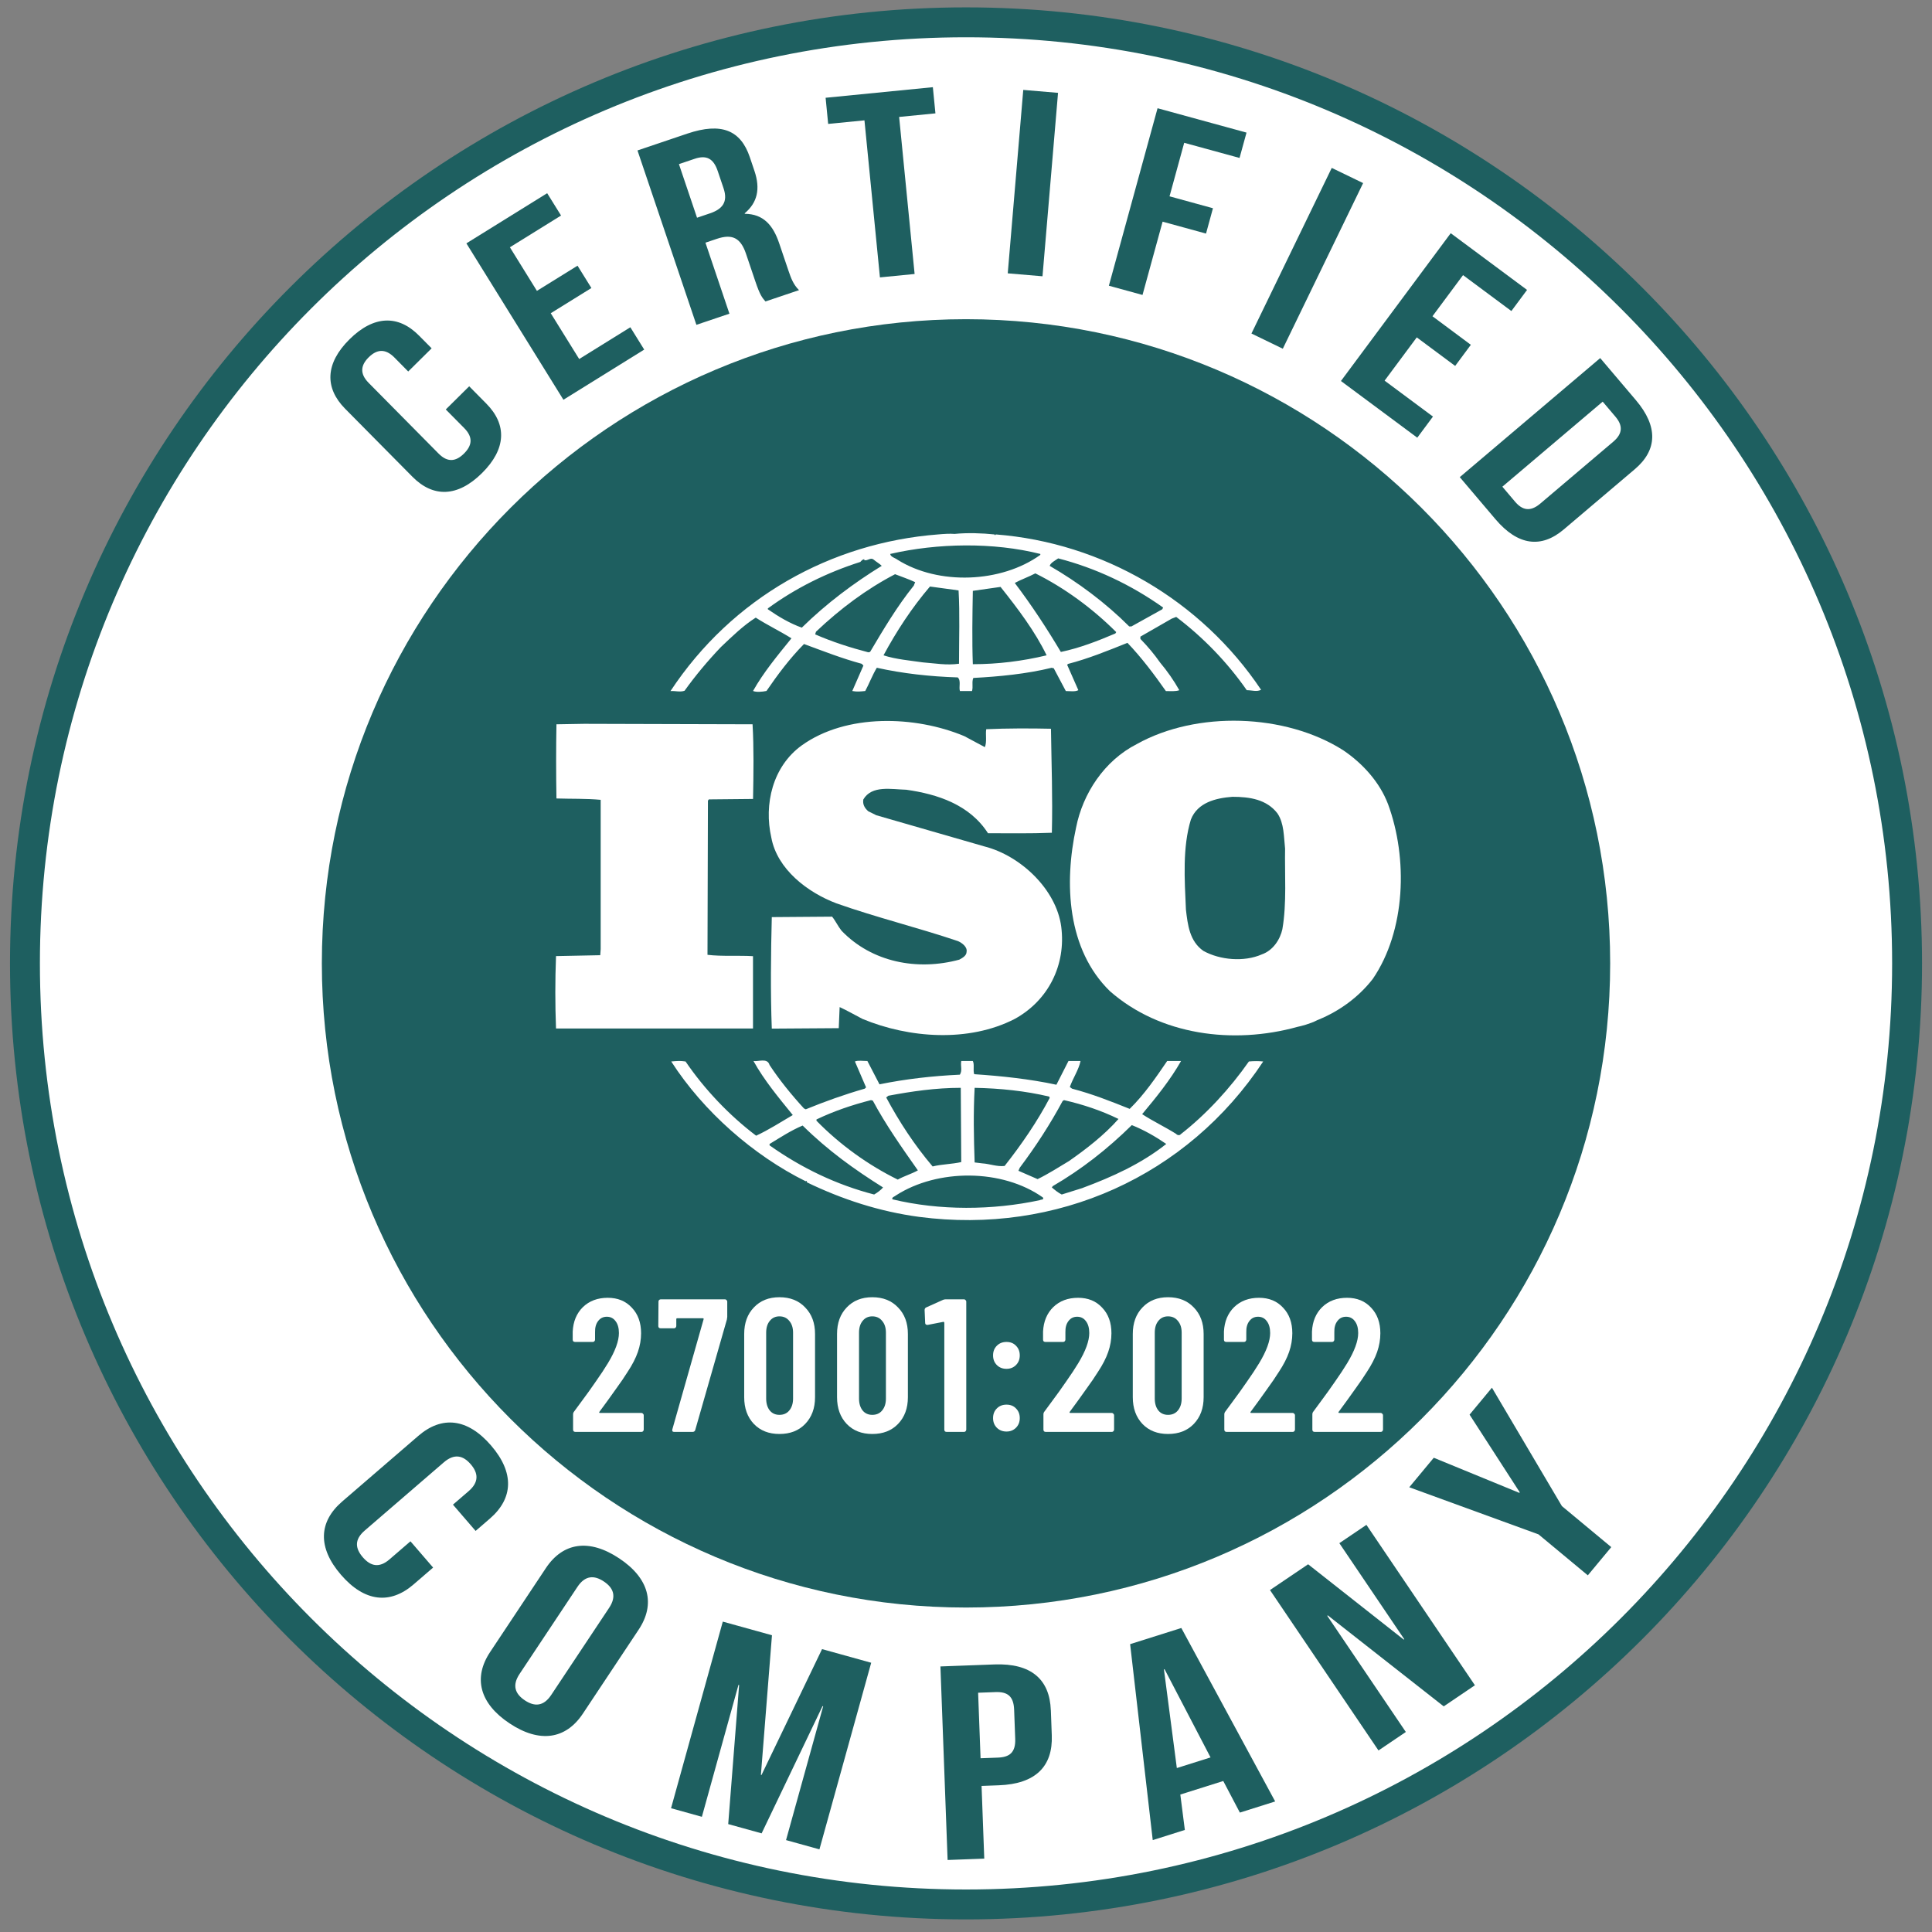 <svg xmlns="http://www.w3.org/2000/svg" width="102" height="102" viewBox="0 0 102 102" fill="none"><rect x="0" y="0" width="102" height="102" fill="#808080" stroke="none"/><path d="M51.001 100.545C78.44 100.545 100.684 78.301 100.684 50.861C100.684 23.422 78.44 1.178 51.001 1.178C23.561 1.178 1.317 23.422 1.317 50.861C1.317 78.301 23.561 100.545 51.001 100.545Z" fill="white"></path><path fill-rule="evenodd" clip-rule="evenodd" d="M51.001 1.968C23.998 1.968 2.107 23.858 2.107 50.862C2.107 77.865 23.998 99.756 51.001 99.756C78.005 99.756 99.895 77.865 99.895 50.862C99.895 23.858 78.005 1.968 51.001 1.968ZM0.528 50.862C0.528 22.986 23.126 0.389 51.001 0.389C78.877 0.389 101.474 22.986 101.474 50.862C101.474 78.737 78.877 101.335 51.001 101.335C23.126 101.335 0.528 78.737 0.528 50.862Z" fill="#1E5F60"></path><path d="M51.001 84.87C69.783 84.87 85.009 69.644 85.009 50.861C85.009 32.079 69.783 16.852 51.001 16.852C32.218 16.852 16.992 32.079 16.992 50.861C16.992 69.644 32.218 84.87 51.001 84.87Z" fill="#1E5F60"></path><path d="M73.274 42.437C72.848 41.322 71.976 40.327 70.914 39.609C67.849 37.662 63.177 37.522 60.019 39.283C58.295 40.161 57.165 41.901 56.812 43.69C56.172 46.63 56.337 50.13 58.602 52.333C61.246 54.649 65.088 55.161 68.509 54.211C68.67 54.179 69.186 54.05 69.542 53.861L69.644 53.819C70.704 53.379 71.718 52.659 72.474 51.685C74.22 49.135 74.339 45.312 73.276 42.439L73.274 42.437ZM67.707 49.041C67.588 49.598 67.211 50.178 66.621 50.386C65.679 50.801 64.404 50.686 63.532 50.202C62.802 49.689 62.707 48.834 62.611 48.023C62.54 46.425 62.425 44.734 62.872 43.271C63.223 42.365 64.191 42.134 65.065 42.067C65.986 42.067 66.879 42.206 67.446 42.947C67.8 43.478 67.776 44.175 67.846 44.801C67.821 46.122 67.939 47.697 67.705 49.041H67.707Z" fill="white"></path><path d="M39.757 50.481C38.978 50.434 38.106 50.502 37.352 50.409L37.375 42.272L37.422 42.204L39.757 42.181C39.782 40.86 39.803 39.444 39.731 38.239L30.843 38.214L29.378 38.239C29.355 39.467 29.355 40.902 29.378 42.155C30.18 42.181 30.934 42.155 31.713 42.227V50.106L31.69 50.43L29.355 50.477C29.306 51.772 29.306 53.025 29.355 54.3H39.755V50.477L39.757 50.481Z" fill="white"></path><path d="M65.935 56.041C64.945 57.455 63.696 58.822 62.33 59.887C62.282 59.959 62.14 59.932 62.095 59.864C61.503 59.493 60.868 59.193 60.3 58.822C61.056 57.919 61.786 57.015 62.354 56.016H61.621C61.033 56.877 60.421 57.779 59.642 58.543C58.603 58.126 57.661 57.755 56.598 57.476L56.482 57.387C56.647 56.919 56.952 56.479 57.047 56.016H56.41L55.773 57.269C54.382 56.968 52.849 56.805 51.433 56.712C51.361 56.505 51.456 56.202 51.361 56.016H50.749C50.701 56.295 50.819 56.504 50.677 56.737C49.215 56.805 47.801 56.968 46.433 57.247L45.794 56.016C45.559 56.016 45.299 55.971 45.136 56.041L45.724 57.408L45.654 57.476C44.589 57.781 43.556 58.151 42.54 58.566L42.445 58.52C41.785 57.8 41.148 57.017 40.629 56.227C40.513 55.831 40.04 56.062 39.78 56.016C40.345 57.036 41.101 57.94 41.855 58.869C41.217 59.242 40.582 59.654 39.92 59.959C38.506 58.892 37.187 57.502 36.194 56.041C35.91 55.996 35.724 56.016 35.438 56.041C37.136 58.683 39.78 61.001 42.54 62.368C42.54 62.368 42.54 62.347 42.566 62.347C42.587 62.347 42.633 62.389 42.587 62.415C44.452 63.318 46.433 63.966 48.531 64.246C55.773 65.194 62.684 62.114 66.691 56.041C66.481 56.016 66.172 56.016 65.935 56.041ZM56.103 58.128L56.173 58.081C57.189 58.312 58.154 58.638 59.051 59.076C58.296 59.932 57.328 60.677 56.433 61.301C55.891 61.625 55.347 61.976 54.78 62.252L53.768 61.811L53.838 61.65C54.689 60.516 55.444 59.354 56.103 58.126V58.128ZM51.454 57.432C52.8 57.457 54.145 57.597 55.394 57.895L55.419 57.965C54.761 59.216 53.933 60.423 53.038 61.557C52.635 61.604 52.259 61.445 51.858 61.42L51.456 61.371C51.41 60.004 51.384 58.799 51.456 57.429L51.454 57.432ZM46.905 57.849C48.131 57.618 49.405 57.432 50.724 57.432L50.749 61.352C50.252 61.464 49.71 61.464 49.238 61.583C48.271 60.444 47.47 59.214 46.787 57.94L46.905 57.846V57.849ZM43.105 59.102C44.029 58.659 44.994 58.333 45.982 58.081L46.08 58.107C46.761 59.381 47.612 60.586 48.459 61.79C48.131 61.976 47.729 62.089 47.398 62.277C45.843 61.513 44.355 60.446 43.105 59.169V59.102ZM46.15 63.064C44.168 62.552 42.329 61.672 40.629 60.469V60.397C41.196 60.052 41.761 59.682 42.375 59.423C43.719 60.749 45.11 61.743 46.622 62.692C46.503 62.832 46.312 62.971 46.15 63.064ZM54.898 63.363C52.398 63.898 49.615 63.92 47.115 63.318C47.068 63.204 47.231 63.179 47.303 63.111C49.496 61.697 52.915 61.697 55.063 63.223C55.133 63.363 54.945 63.318 54.896 63.363H54.898ZM57.163 62.717L56.054 63.064C55.866 62.971 55.7 62.832 55.533 62.692L55.58 62.622C57.089 61.743 58.457 60.677 59.754 59.4C60.391 59.654 61.005 60.004 61.573 60.395C60.252 61.443 58.719 62.135 57.161 62.715L57.163 62.717Z" fill="white"></path><path d="M70.676 74.537C70.662 74.55 70.659 74.564 70.666 74.577C70.672 74.59 70.686 74.597 70.706 74.597H72.896C72.929 74.597 72.956 74.61 72.976 74.637C73.002 74.657 73.016 74.684 73.016 74.717V75.477C73.016 75.51 73.002 75.54 72.976 75.567C72.956 75.587 72.929 75.597 72.896 75.597H69.406C69.372 75.597 69.342 75.587 69.316 75.567C69.296 75.54 69.286 75.51 69.286 75.477V74.677C69.286 74.617 69.302 74.567 69.336 74.527L69.726 73.997C69.986 73.65 70.239 73.297 70.486 72.937C70.739 72.577 70.952 72.254 71.126 71.967C71.512 71.327 71.706 70.797 71.706 70.377C71.706 70.11 71.646 69.9 71.526 69.747C71.412 69.594 71.259 69.517 71.066 69.517C70.872 69.517 70.719 69.594 70.606 69.747C70.492 69.894 70.439 70.09 70.446 70.337V70.727C70.446 70.76 70.432 70.79 70.406 70.817C70.386 70.837 70.359 70.847 70.326 70.847H69.386C69.352 70.847 69.322 70.837 69.296 70.817C69.276 70.79 69.266 70.76 69.266 70.727V70.297C69.292 69.764 69.472 69.334 69.806 69.007C70.146 68.68 70.582 68.517 71.116 68.517C71.642 68.517 72.066 68.69 72.386 69.037C72.712 69.377 72.876 69.827 72.876 70.387C72.876 70.72 72.819 71.05 72.706 71.377C72.592 71.704 72.412 72.054 72.166 72.427C71.999 72.694 71.799 72.987 71.566 73.307C71.339 73.627 71.189 73.837 71.116 73.937C70.916 74.204 70.769 74.404 70.676 74.537Z" fill="white"></path><path d="M66.028 74.537C66.015 74.55 66.011 74.564 66.018 74.577C66.025 74.59 66.038 74.597 66.058 74.597H68.248C68.281 74.597 68.308 74.61 68.328 74.637C68.355 74.657 68.368 74.684 68.368 74.717V75.477C68.368 75.51 68.355 75.54 68.328 75.567C68.308 75.587 68.281 75.597 68.248 75.597H64.758C64.725 75.597 64.695 75.587 64.668 75.567C64.648 75.54 64.638 75.51 64.638 75.477V74.677C64.638 74.617 64.655 74.567 64.688 74.527L65.078 73.997C65.338 73.65 65.591 73.297 65.838 72.937C66.091 72.577 66.305 72.254 66.478 71.967C66.865 71.327 67.058 70.797 67.058 70.377C67.058 70.11 66.998 69.9 66.878 69.747C66.765 69.594 66.612 69.517 66.418 69.517C66.225 69.517 66.072 69.594 65.958 69.747C65.845 69.894 65.791 70.09 65.798 70.337V70.727C65.798 70.76 65.785 70.79 65.758 70.817C65.738 70.837 65.712 70.847 65.678 70.847H64.738C64.705 70.847 64.675 70.837 64.648 70.817C64.628 70.79 64.618 70.76 64.618 70.727V70.297C64.645 69.764 64.825 69.334 65.158 69.007C65.498 68.68 65.935 68.517 66.468 68.517C66.995 68.517 67.418 68.69 67.738 69.037C68.065 69.377 68.228 69.827 68.228 70.387C68.228 70.72 68.171 71.05 68.058 71.377C67.945 71.704 67.765 72.054 67.518 72.427C67.352 72.694 67.151 72.987 66.918 73.307C66.692 73.627 66.541 73.837 66.468 73.937C66.268 74.204 66.121 74.404 66.028 74.537Z" fill="white"></path><path d="M61.666 75.707C61.106 75.707 60.656 75.531 60.316 75.177C59.976 74.817 59.806 74.347 59.806 73.767V70.427C59.806 69.847 59.976 69.381 60.316 69.027C60.656 68.667 61.106 68.487 61.666 68.487C62.232 68.487 62.686 68.667 63.026 69.027C63.372 69.381 63.546 69.847 63.546 70.427V73.767C63.546 74.347 63.372 74.817 63.026 75.177C62.686 75.531 62.232 75.707 61.666 75.707ZM61.666 74.697C61.886 74.697 62.059 74.621 62.186 74.467C62.319 74.307 62.386 74.097 62.386 73.837V70.357C62.386 70.097 62.319 69.891 62.186 69.737C62.059 69.577 61.886 69.497 61.666 69.497C61.452 69.497 61.282 69.577 61.156 69.737C61.029 69.891 60.966 70.097 60.966 70.357V73.837C60.966 74.097 61.029 74.307 61.156 74.467C61.282 74.621 61.452 74.697 61.666 74.697Z" fill="white"></path><path d="M56.478 74.537C56.465 74.55 56.462 74.564 56.468 74.577C56.475 74.59 56.488 74.597 56.508 74.597H58.698C58.732 74.597 58.758 74.61 58.778 74.637C58.805 74.657 58.818 74.684 58.818 74.717V75.477C58.818 75.51 58.805 75.54 58.778 75.567C58.758 75.587 58.732 75.597 58.698 75.597H55.208C55.175 75.597 55.145 75.587 55.118 75.567C55.098 75.54 55.088 75.51 55.088 75.477V74.677C55.088 74.617 55.105 74.567 55.138 74.527L55.528 73.997C55.788 73.65 56.042 73.297 56.288 72.937C56.542 72.577 56.755 72.254 56.928 71.967C57.315 71.327 57.508 70.797 57.508 70.377C57.508 70.11 57.448 69.9 57.328 69.747C57.215 69.594 57.062 69.517 56.868 69.517C56.675 69.517 56.522 69.594 56.408 69.747C56.295 69.894 56.242 70.09 56.248 70.337V70.727C56.248 70.76 56.235 70.79 56.208 70.817C56.188 70.837 56.162 70.847 56.128 70.847H55.188C55.155 70.847 55.125 70.837 55.098 70.817C55.078 70.79 55.068 70.76 55.068 70.727V70.297C55.095 69.764 55.275 69.334 55.608 69.007C55.948 68.68 56.385 68.517 56.918 68.517C57.445 68.517 57.868 68.69 58.188 69.037C58.515 69.377 58.678 69.827 58.678 70.387C58.678 70.72 58.622 71.05 58.508 71.377C58.395 71.704 58.215 72.054 57.968 72.427C57.802 72.694 57.602 72.987 57.368 73.307C57.142 73.627 56.992 73.837 56.918 73.937C56.718 74.204 56.572 74.404 56.478 74.537Z" fill="white"></path><path d="M53.139 72.268C52.932 72.268 52.762 72.201 52.629 72.068C52.495 71.934 52.429 71.764 52.429 71.558C52.429 71.351 52.495 71.181 52.629 71.048C52.762 70.914 52.932 70.848 53.139 70.848C53.345 70.848 53.512 70.914 53.639 71.048C53.772 71.181 53.839 71.351 53.839 71.558C53.839 71.764 53.772 71.934 53.639 72.068C53.505 72.201 53.339 72.268 53.139 72.268ZM53.139 75.578C52.932 75.578 52.762 75.511 52.629 75.378C52.495 75.244 52.429 75.074 52.429 74.868C52.429 74.661 52.495 74.491 52.629 74.358C52.762 74.224 52.932 74.158 53.139 74.158C53.345 74.158 53.512 74.224 53.639 74.358C53.772 74.491 53.839 74.661 53.839 74.868C53.839 75.074 53.772 75.244 53.639 75.378C53.505 75.511 53.339 75.578 53.139 75.578Z" fill="white"></path><path d="M49.785 68.627C49.831 68.607 49.881 68.597 49.934 68.597H50.895C50.928 68.597 50.955 68.611 50.974 68.637C51.001 68.657 51.014 68.684 51.014 68.717V75.477C51.014 75.51 51.001 75.54 50.974 75.567C50.955 75.587 50.928 75.597 50.895 75.597H49.974C49.941 75.597 49.911 75.587 49.885 75.567C49.864 75.54 49.855 75.51 49.855 75.477V69.837C49.855 69.824 49.848 69.811 49.834 69.797C49.828 69.784 49.818 69.781 49.804 69.787L48.984 69.947H48.955C48.881 69.947 48.844 69.91 48.844 69.837L48.815 69.167C48.815 69.1 48.841 69.054 48.895 69.027L49.785 68.627Z" fill="white"></path><path d="M46.052 75.707C45.492 75.707 45.042 75.531 44.702 75.177C44.362 74.817 44.192 74.347 44.192 73.767V70.427C44.192 69.847 44.362 69.381 44.702 69.027C45.042 68.667 45.492 68.487 46.052 68.487C46.619 68.487 47.072 68.667 47.412 69.027C47.759 69.381 47.932 69.847 47.932 70.427V73.767C47.932 74.347 47.759 74.817 47.412 75.177C47.072 75.531 46.619 75.707 46.052 75.707ZM46.052 74.697C46.272 74.697 46.446 74.621 46.572 74.467C46.706 74.307 46.772 74.097 46.772 73.837V70.357C46.772 70.097 46.706 69.891 46.572 69.737C46.446 69.577 46.272 69.497 46.052 69.497C45.839 69.497 45.669 69.577 45.542 69.737C45.416 69.891 45.352 70.097 45.352 70.357V73.837C45.352 74.097 45.416 74.307 45.542 74.467C45.669 74.621 45.839 74.697 46.052 74.697Z" fill="white"></path><path d="M41.15 75.707C40.59 75.707 40.14 75.531 39.8 75.177C39.46 74.817 39.29 74.347 39.29 73.767V70.427C39.29 69.847 39.46 69.381 39.8 69.027C40.14 68.667 40.59 68.487 41.15 68.487C41.717 68.487 42.17 68.667 42.51 69.027C42.857 69.381 43.03 69.847 43.03 70.427V73.767C43.03 74.347 42.857 74.817 42.51 75.177C42.17 75.531 41.717 75.707 41.15 75.707ZM41.15 74.697C41.37 74.697 41.543 74.621 41.67 74.467C41.803 74.307 41.87 74.097 41.87 73.837V70.357C41.87 70.097 41.803 69.891 41.67 69.737C41.543 69.577 41.37 69.497 41.15 69.497C40.937 69.497 40.767 69.577 40.64 69.737C40.513 69.891 40.45 70.097 40.45 70.357V73.837C40.45 74.097 40.513 74.307 40.64 74.467C40.767 74.621 40.937 74.697 41.15 74.697Z" fill="white"></path><path d="M35.595 75.597C35.508 75.597 35.475 75.554 35.495 75.467L37.145 69.657C37.158 69.617 37.145 69.597 37.105 69.597H35.755C35.721 69.597 35.705 69.614 35.705 69.647V70.007C35.705 70.04 35.691 70.07 35.665 70.097C35.645 70.117 35.618 70.127 35.585 70.127H34.875C34.842 70.127 34.812 70.117 34.785 70.097C34.765 70.07 34.755 70.04 34.755 70.007L34.765 68.717C34.765 68.684 34.775 68.657 34.795 68.637C34.822 68.611 34.852 68.597 34.885 68.597H38.275C38.308 68.597 38.335 68.611 38.355 68.637C38.382 68.657 38.395 68.684 38.395 68.717V69.527C38.395 69.554 38.388 69.6 38.375 69.667L36.705 75.497C36.685 75.564 36.638 75.597 36.565 75.597H35.595Z" fill="white"></path><path d="M31.646 74.537C31.633 74.55 31.63 74.564 31.636 74.577C31.643 74.59 31.656 74.597 31.676 74.597H33.866C33.9 74.597 33.926 74.61 33.946 74.637C33.973 74.657 33.986 74.684 33.986 74.717V75.477C33.986 75.51 33.973 75.54 33.946 75.567C33.926 75.587 33.9 75.597 33.866 75.597H30.376C30.343 75.597 30.313 75.587 30.286 75.567C30.266 75.54 30.256 75.51 30.256 75.477V74.677C30.256 74.617 30.273 74.567 30.306 74.527L30.696 73.997C30.956 73.65 31.21 73.297 31.456 72.937C31.71 72.577 31.923 72.254 32.096 71.967C32.483 71.327 32.676 70.797 32.676 70.377C32.676 70.11 32.616 69.9 32.496 69.747C32.383 69.594 32.23 69.517 32.036 69.517C31.843 69.517 31.69 69.594 31.576 69.747C31.463 69.894 31.41 70.09 31.416 70.337V70.727C31.416 70.76 31.403 70.79 31.376 70.817C31.356 70.837 31.33 70.847 31.296 70.847H30.356C30.323 70.847 30.293 70.837 30.266 70.817C30.246 70.79 30.236 70.76 30.236 70.727V70.297C30.263 69.764 30.443 69.334 30.776 69.007C31.116 68.68 31.553 68.517 32.086 68.517C32.613 68.517 33.036 68.69 33.356 69.037C33.683 69.377 33.846 69.827 33.846 70.387C33.846 70.72 33.79 71.05 33.676 71.377C33.563 71.704 33.383 72.054 33.136 72.427C32.97 72.694 32.77 72.987 32.536 73.307C32.31 73.627 32.16 73.837 32.086 73.937C31.886 74.204 31.74 74.404 31.646 74.537Z" fill="white"></path><path d="M36.15 36.456C36.717 35.667 37.352 34.905 38.059 34.162C38.671 33.582 39.238 33.027 39.899 32.608C40.513 33.002 41.196 33.33 41.785 33.7C41.054 34.6 40.301 35.508 39.757 36.48C39.922 36.551 40.229 36.528 40.466 36.48C41.054 35.622 41.692 34.765 42.447 34.001C43.459 34.373 44.452 34.765 45.491 35.044L45.584 35.138L44.996 36.482C45.256 36.53 45.422 36.507 45.68 36.482C45.891 36.09 46.054 35.65 46.291 35.254C47.661 35.559 49.1 35.718 50.563 35.764C50.752 35.929 50.61 36.276 50.68 36.484H51.317C51.387 36.255 51.294 35.997 51.387 35.792C52.756 35.72 54.194 35.58 55.519 35.256L55.633 35.281L56.27 36.484C56.484 36.484 56.766 36.532 56.931 36.437L56.34 35.097L56.389 35.051C57.47 34.771 58.486 34.354 59.524 33.939C60.256 34.703 60.938 35.607 61.554 36.486C61.812 36.486 62.07 36.511 62.261 36.439C61.977 35.931 61.621 35.423 61.247 34.979C60.938 34.538 60.61 34.147 60.207 33.73V33.611L61.858 32.663L62.098 32.57C63.535 33.658 64.807 34.979 65.823 36.439C66.107 36.439 66.344 36.537 66.579 36.418C63.416 31.691 58.205 28.652 52.57 28.215L52.545 28.26L52.498 28.215C51.861 28.148 51.082 28.12 50.398 28.188C50.14 28.167 49.833 28.188 49.526 28.215C43.866 28.654 38.654 31.552 35.398 36.486C35.636 36.463 35.917 36.558 36.154 36.463L36.15 36.456ZM45.938 34.418L45.843 34.439C44.875 34.187 43.931 33.882 43.036 33.491L43.08 33.351C44.378 32.123 45.745 31.103 47.255 30.315C47.61 30.455 47.964 30.569 48.315 30.735L48.245 30.915C47.348 32.03 46.641 33.232 45.936 34.418H45.938ZM50.631 35.042C49.973 35.135 49.382 35.021 48.719 34.97C48.084 34.877 47.282 34.809 46.645 34.598C47.329 33.328 48.131 32.098 49.098 30.965L50.608 31.171C50.678 32.373 50.631 33.766 50.631 35.042ZM51.361 35.068C51.315 33.836 51.338 32.47 51.361 31.194C51.833 31.126 52.352 31.054 52.824 30.986C53.745 32.142 54.642 33.33 55.256 34.598C53.982 34.903 52.682 35.066 51.363 35.066L51.361 35.068ZM58.886 33.444C57.964 33.836 57.02 34.208 56.008 34.42C55.277 33.192 54.475 31.964 53.575 30.777C53.906 30.597 54.308 30.457 54.661 30.271C56.198 31.035 57.682 32.123 58.931 33.372L58.886 33.444ZM55.866 29.479C57.847 29.991 59.71 30.87 61.408 32.075L61.361 32.168L59.735 33.072H59.617C58.368 31.823 56.905 30.735 55.419 29.875C55.466 29.712 55.703 29.596 55.866 29.481V29.479ZM54.924 29.248V29.295C52.871 30.775 49.545 30.915 47.377 29.547C47.257 29.454 47.022 29.409 46.998 29.246C49.498 28.669 52.447 28.622 54.924 29.246V29.248ZM40.536 32.123C42.022 31.035 43.673 30.224 45.419 29.668C45.491 29.596 45.536 29.528 45.631 29.528V29.575C45.819 29.619 45.961 29.409 46.126 29.547C46.268 29.666 46.435 29.759 46.552 29.873C45.089 30.775 43.65 31.842 42.331 33.137C41.694 32.908 41.105 32.559 40.538 32.166V32.121L40.536 32.123Z" fill="white"></path><path d="M50.654 50.663C48.435 51.266 46.029 50.806 44.426 49.134C44.24 48.901 44.119 48.626 43.931 48.395L40.747 48.419C40.698 50.294 40.675 52.451 40.747 54.306L44.282 54.282L44.329 53.169C44.731 53.353 45.131 53.586 45.533 53.793C47.986 54.813 51.145 55.046 53.575 53.793C55.344 52.822 56.289 50.946 56.028 48.925C55.77 46.958 53.882 45.172 51.972 44.687L46.263 43.04L45.84 42.83C45.652 42.669 45.533 42.462 45.58 42.206C46.029 41.442 47.066 41.675 47.845 41.694C49.496 41.926 51.194 42.483 52.161 43.99C53.198 43.99 54.4 44.011 55.533 43.965C55.58 42.066 55.512 40.398 55.486 38.474C54.426 38.449 53.128 38.449 52.068 38.499C52.021 38.775 52.112 39.166 51.996 39.446L50.912 38.865C48.317 37.778 44.684 37.663 42.326 39.355C40.791 40.466 40.322 42.462 40.722 44.221C41.029 45.889 42.631 47.117 44.166 47.695C46.263 48.436 48.459 48.971 50.584 49.689C50.795 49.784 51.077 49.994 51.031 50.248C51.031 50.453 50.817 50.572 50.654 50.66V50.663Z" fill="white"></path><path d="M24.769 20.392L25.677 21.311C26.772 22.416 26.73 23.707 25.445 24.979C24.16 26.252 22.869 26.277 21.776 25.172L18.222 21.58C17.128 20.475 17.17 19.183 18.455 17.911C19.74 16.641 21.031 16.614 22.123 17.719L22.788 18.39L21.552 19.613L20.82 18.872C20.331 18.379 19.884 18.451 19.467 18.862C19.05 19.274 18.974 19.721 19.463 20.214L23.154 23.946C23.643 24.439 24.079 24.359 24.496 23.946C24.913 23.534 24.998 23.097 24.511 22.604L23.535 21.618L24.772 20.394L24.769 20.392Z" fill="#1E5F60"></path><path d="M28.344 15.358L30.491 14.027L31.223 15.206L29.077 16.537L30.578 18.955L33.279 17.278L34.011 18.457L29.746 21.105L24.623 12.848L28.888 10.2L29.621 11.379L26.92 13.055L28.346 15.356L28.344 15.358Z" fill="#1E5F60"></path><path d="M40.413 15.917C40.237 15.712 40.125 15.589 39.873 14.84L39.384 13.394C39.096 12.539 38.639 12.342 37.847 12.609L37.244 12.812L38.51 16.561L36.766 17.149L33.656 7.943L36.287 7.054C38.095 6.445 39.107 6.878 39.587 8.299L39.831 9.023C40.151 9.969 39.99 10.697 39.315 11.262L39.323 11.288C40.297 11.296 40.813 11.883 41.137 12.844L41.618 14.264C41.768 14.711 41.895 15.034 42.185 15.318L40.409 15.917H40.413ZM35.845 8.667L36.8 11.495L37.481 11.264C38.131 11.044 38.449 10.674 38.199 9.937L37.892 9.029C37.67 8.371 37.303 8.174 36.683 8.381L35.843 8.665L35.845 8.667Z" fill="#1E5F60"></path><path d="M43.588 5.162L49.25 4.603L49.386 5.985L47.47 6.174L48.287 14.465L46.456 14.645L45.639 6.354L43.723 6.542L43.588 5.16V5.162Z" fill="#1E5F60"></path><path d="M54.023 4.747L55.859 4.902L55.039 14.586L53.204 14.431L54.023 4.747Z" fill="#1E5F60"></path><path d="M61.746 10.365L64.038 10.994L63.672 12.332L61.38 11.703L60.319 15.572L58.543 15.085L61.113 5.714L65.81 7.001L65.442 8.339L62.52 7.539L61.746 10.363V10.365Z" fill="#1E5F60"></path><path d="M70.308 8.864L71.966 9.666L67.726 18.411L66.07 17.608L70.31 8.864H70.308Z" fill="#1E5F60"></path><path d="M75.626 16.696L77.653 18.204L76.826 19.319L74.798 17.812L73.1 20.096L75.653 21.993L74.825 23.108L70.795 20.115L76.591 12.312L80.621 15.306L79.793 16.421L77.241 14.525L75.626 16.698V16.696Z" fill="#1E5F60"></path><path d="M84.482 18.904L86.366 21.125C87.556 22.528 87.495 23.767 86.309 24.772L82.56 27.951C81.375 28.957 80.143 28.815 78.953 27.412L77.069 25.191L84.482 18.906V18.904ZM84.614 21.205L79.317 25.695L79.988 26.487C80.367 26.933 80.784 27.039 81.316 26.59L85.17 23.322C85.7 22.873 85.664 22.444 85.285 21.997L84.614 21.205Z" fill="#1E5F60"></path><path d="M22.864 82.762L21.835 83.649C20.597 84.718 19.244 84.58 18.002 83.141C16.759 81.701 16.825 80.344 18.063 79.275L22.089 75.804C23.328 74.735 24.68 74.872 25.923 76.312C27.166 77.751 27.1 79.108 25.861 80.177L25.11 80.825L23.914 79.438L24.744 78.723C25.296 78.247 25.254 77.77 24.852 77.305C24.45 76.837 23.986 76.727 23.433 77.203L19.253 80.808C18.7 81.284 18.753 81.75 19.155 82.216C19.558 82.681 20.011 82.804 20.563 82.328L21.67 81.373L22.866 82.76L22.864 82.762Z" fill="#1E5F60"></path><path d="M28.819 82.789C29.725 81.426 31.108 81.222 32.691 82.274C34.274 83.326 34.621 84.681 33.715 86.042L30.773 90.471C29.867 91.834 28.485 92.037 26.901 90.985C25.318 89.933 24.971 88.578 25.877 87.217L28.819 82.789ZM27.431 88.375C27.026 88.983 27.196 89.429 27.708 89.77C28.22 90.111 28.696 90.094 29.101 89.486L32.157 84.889C32.562 84.281 32.392 83.835 31.88 83.494C31.368 83.153 30.892 83.17 30.487 83.777L27.431 88.375Z" fill="#1E5F60"></path><path d="M40.169 93.704L40.203 93.712L43.4 87.065L45.995 87.785L43.262 97.637L41.499 97.148L43.459 90.084L43.425 90.076L40.21 96.792L38.446 96.303L39.022 88.96L38.988 88.951L37.056 95.918L35.428 95.465L38.16 85.613L40.756 86.333L40.172 93.704H40.169Z" fill="#1E5F60"></path><path d="M55.48 90.293L55.529 91.621C55.59 93.255 54.674 94.182 52.737 94.254L51.822 94.288L51.964 98.126L50.029 98.198L49.65 87.98L52.5 87.874C54.434 87.802 55.419 88.657 55.478 90.291L55.48 90.293ZM51.64 89.368L51.769 92.827L52.684 92.793C53.3 92.77 53.626 92.524 53.598 91.794L53.541 90.262C53.514 89.531 53.171 89.311 52.555 89.334L51.64 89.368Z" fill="#1E5F60"></path><path d="M67.322 95.108L65.459 95.696L64.582 94.028L62.315 94.743L62.554 96.612L60.859 97.148L59.665 86.803L62.368 85.95L67.324 95.11L67.322 95.108ZM62.131 93.344L63.911 92.783L61.483 88.126L61.45 88.137L62.131 93.344Z" fill="#1E5F60"></path><path d="M70.101 85.287L70.072 85.306L74.221 91.44L72.777 92.416L67.049 83.947L69.062 82.586L74.108 86.561L74.138 86.542L70.711 81.472L72.14 80.505L77.868 88.974L76.221 90.088L70.103 85.285L70.101 85.287Z" fill="#1E5F60"></path><path d="M81.225 81.007L74.402 78.52L75.696 76.962L80.213 78.816L80.236 78.788L77.586 74.686L78.767 73.264L82.461 79.515L85.067 81.68L83.829 83.17L81.223 81.005L81.225 81.007Z" fill="#1E5F60"></path></svg>